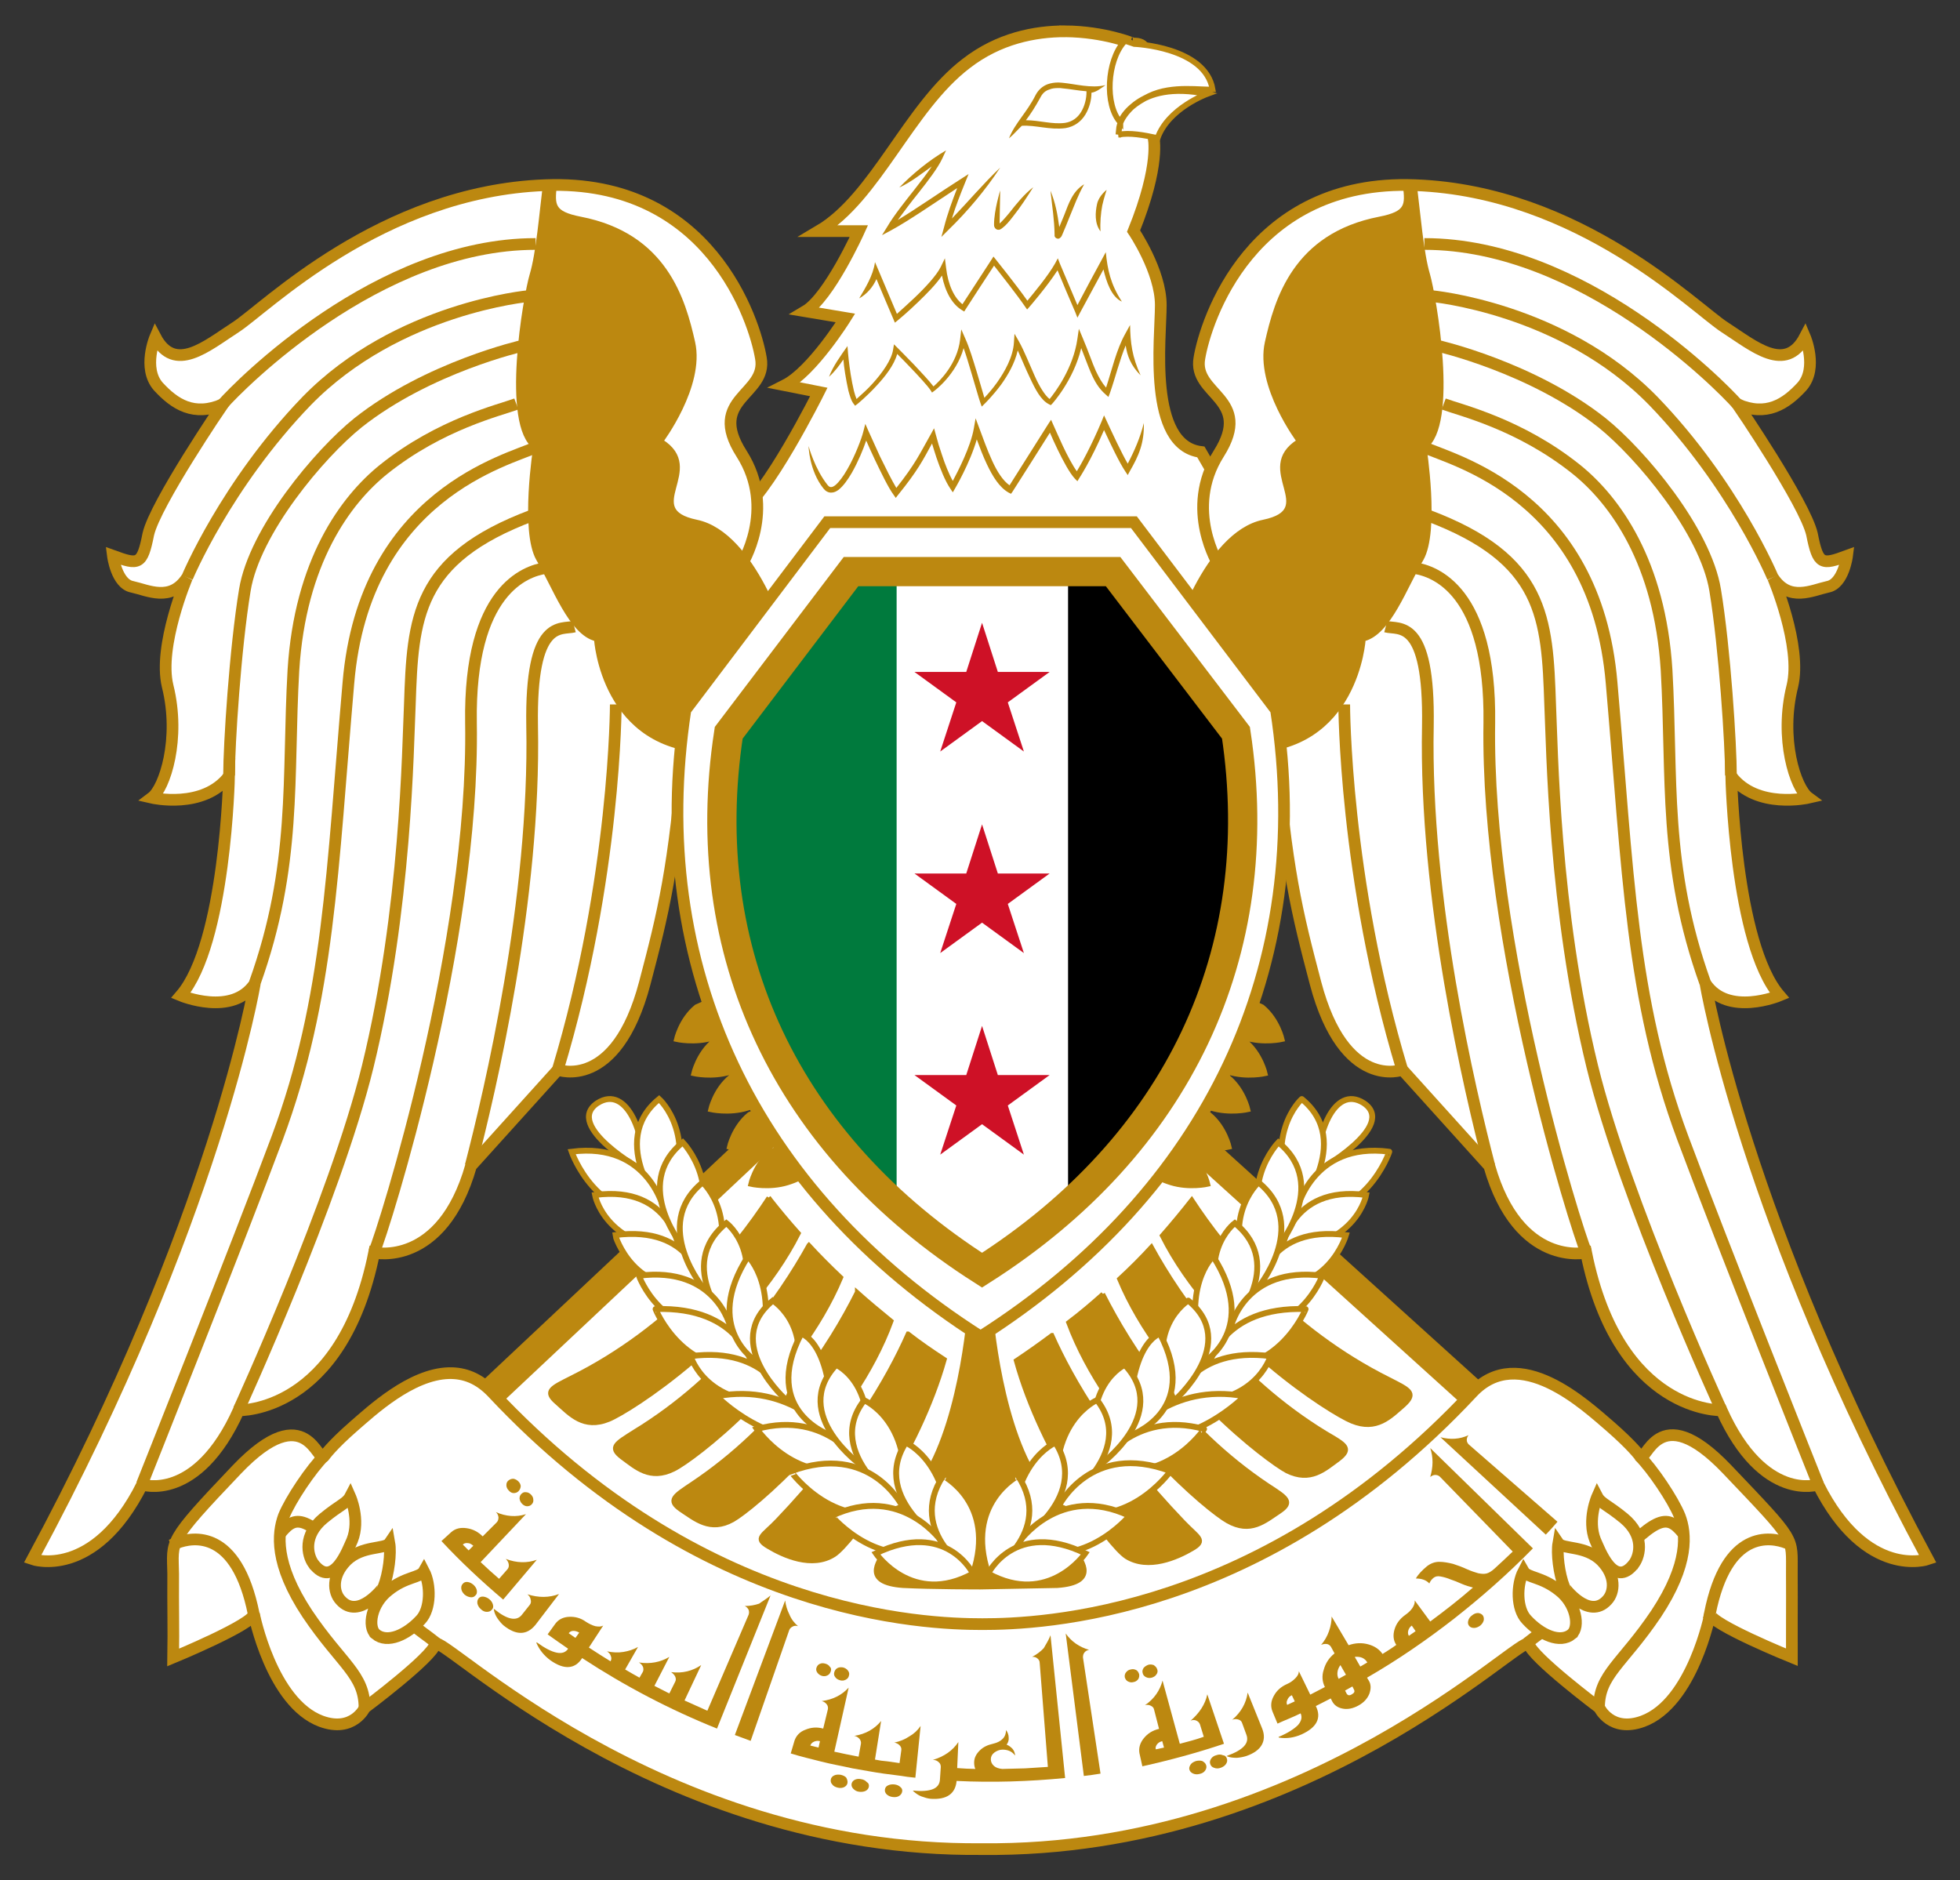 <?xml version="1.0" encoding="UTF-8" standalone="no"?>
<!-- Generator: Adobe Illustrator 27.6.1, SVG Export Plug-In . SVG Version: 6.00 Build 0)  -->

<svg
   version="1.1"
   id="svg1347"
   sodipodi:docname="Emblem_of_the_Prime_Minister_of_Syria_(2024–2025).svg"
   x="0px"
   y="0px"
   viewBox="0 0 670 642.755"
   xml:space="preserve"
   inkscape:version="1.4.2 (ebf0e94, 2025-05-08)"
   width="670"
   height="642.755"
   xmlns:inkscape="http://www.inkscape.org/namespaces/inkscape"
   xmlns:sodipodi="http://sodipodi.sourceforge.net/DTD/sodipodi-0.dtd"
   xmlns:xlink="http://www.w3.org/1999/xlink"
   xmlns="http://www.w3.org/2000/svg"
   xmlns:svg="http://www.w3.org/2000/svg"><rect x="0" y="0" width="670" height="642.755" fill="#333333" stroke="none"/><defs
   id="defs22" />
<style
   type="text/css"
   id="style1">
	.st0{fill:#FFFFFF;stroke:#BC8810;stroke-width:4;}
	.st1{fill:#BC8810;}
	.st2{fill:#FFFFFF;}
	.st3{clip-path:url(#SVGID_00000181791214390875340330000012524222899147291581_);}
	.st4{fill:none;stroke:#BC8810;stroke-width:4;}
	.st5{fill:#BC8810;stroke:#BC8810;stroke-width:1.472;}
	.st6{fill:#FFFFFF;stroke:#BC8810;stroke-width:10;}
	.st7{fill:#007A3D;}
	.st8{fill:#FFFFFF;stroke:#BC8810;stroke-width:1.472;stroke-dasharray:0,3.171;}
	.st9{fill:none;stroke:#BC8810;stroke-width:10;}
	.st10{fill:#FFFFFF;stroke:#BC8810;stroke-width:2;}
	.st11{fill:none;stroke:#BC8810;stroke-width:4;stroke-linecap:square;}
	.st12{fill-rule:evenodd;clip-rule:evenodd;fill:#FFFFFF;stroke:#BC8810;stroke-width:1.851;}
	.st13{fill:#CE1126;}
</style>
<sodipodi:namedview
   bordercolor="#000000"
   borderopacity="0.25"
   id="namedview461"
   inkscape:current-layer="svg1347"
   inkscape:cx="460.92642"
   inkscape:cy="159.39766"
   inkscape:deskcolor="#d1d1d1"
   inkscape:pagecheckerboard="0"
   inkscape:pageopacity="0.0"
   inkscape:showpageshadow="2"
   inkscape:window-height="1094"
   inkscape:window-maximized="1"
   inkscape:window-width="1920"
   inkscape:window-x="-11"
   inkscape:window-y="-11"
   inkscape:zoom="2.7509814"
   pagecolor="#ffffff"
   showgrid="false">
	</sodipodi:namedview>
<path
   id="path925"
   class="st0"
   d="m 364.1,10.7 c -10.4,0 -22.7,2.4 -33.8,11 -19.7,15 -30.9,45.8 -50.4,57.3 h 13.7 c 0,0 -10.2,22.6 -18.3,27.4 l 13.7,2.3 c 0,0 -11.4,18.3 -20.7,23 l 11.6,2.3 c 0,0 -18.2,36.5 -27.4,41.1 0,0 5.1,20.7 -9.3,25.3 l 16.2,34.4 h 153.5 l 16,-32.1 c -16,-6.9 -9.1,-32.2 -9.1,-32.2 l -9.3,-16 c -18.3,-2.3 -13.7,-38.8 -13.7,-50.2 0,-11.6 -9.3,-25.3 -9.3,-25.3 9.3,-23 6.8,-32.1 6.8,-32.1 0.2,-4.4 -8.6,-5.8 -8,-11.4 0.9,-8.7 10.3,-21 1,-20.6 0.2,0 -9.8,-4.1 -23.2,-4.2 z" />
<g
   id="g931">
	<path
   id="path929"
   class="st1"
   d="m 325.4,74.7 c 1.3,-4.3 2.9,-8.3 4.6,-12.5 l 1.1,-2.7 -2.5,1.6 c -7.1,4.5 -15.4,10.3 -21.7,14.1 2.1,-2.9 4.6,-6.2 7.1,-9.3 3.4,-4.3 6.6,-8.5 8.1,-11.7 l 1.3,-2.8 c -6,3.5 -11.6,8.2 -16,12.7 4,-1.8 7.7,-4.8 11.1,-7.2 -1.6,2.4 -3.7,5.1 -5.9,7.9 -3.4,4.3 -7,8.8 -9.3,12.7 l -1.8,2.9 3,-1.6 c 6.1,-3.3 14.9,-9.4 22.7,-14.5 -1.7,4.4 -3.3,8.7 -4.5,13.4 l -0.9,3.3 2.4,-2.4 c 6.5,-6.3 12.8,-13.8 17.7,-21.3 -5.6,5.3 -11,11.7 -16.5,17.4 z m 38.4,-1.2 c -0.6,1.5 -1.2,2.9 -1.7,4.1 -0.6,-4.4 -1.3,-8.2 -3,-12.4 0.6,5.8 1.3,9.6 1.4,15 0,0.3 -0.1,0.5 0.2,0.9 0.1,0.2 0.6,0.5 1,0.5 0.4,0 0.5,-0.2 0.7,-0.3 0.5,-0.4 0.6,-0.8 0.9,-1.5 0.6,-1.3 1.4,-3.4 2.3,-5.6 1.6,-3.8 2.8,-7.3 5,-11.2 -3.9,2.3 -5.3,6.6 -6.8,10.5 z M 345,72.8 c -1.3,1.6 -2.6,3 -3.3,3.6 0.1,-3.8 0.1,-7.5 0.2,-11.3 0,0 -2.1,6.8 -2.1,11.6 0,0.4 0,0.7 0.2,1 0.1,0.3 0.5,0.7 0.9,0.8 0.8,0.2 1.3,-0.2 1.8,-0.6 1.1,-0.8 2.3,-2.2 3.6,-3.9 2.7,-3.4 4.8,-6.7 6.9,-10 -3.1,2.4 -5.6,5.5 -8.2,8.8 z m 30,-3 c -0.6,2.8 -0.9,6.5 1.2,9.3 -0.2,-2.9 0.1,-6.3 0.6,-8.9 0.6,-2.7 1.5,-5.3 1.5,-5.3 0,0 -2.7,2 -3.3,4.9 z m -12.7,10.6 z m 15.7,5.8 -1.4,2.6 c -2.8,5.2 -5.6,10.3 -8.3,15.5 -2,-4.8 -4,-9.5 -6,-14.2 l -0.7,-1.8 -0.9,1.7 c -2.4,4.3 -7.6,10.5 -9.5,12.8 -3.8,-5.4 -10.8,-14.1 -10.8,-14.1 l -0.8,-1 -0.7,1.1 c -3.3,5.1 -6.6,10.1 -9.9,15.2 -2.8,-2.2 -4.9,-6.5 -5.6,-12.5 l -0.4,-3.2 -1.4,2.9 c -1.4,2.9 -5.4,7.2 -9.1,10.7 -1.9,1.8 -3.9,3.6 -5.9,5.4 -2.1,-5 -4.2,-9.9 -6.3,-14.9 l -1.2,-2.8 c -0.6,4.6 -3.4,9 -5.4,12.4 2.7,-1.5 4.7,-3.9 5.9,-6.6 1.9,4.6 3.9,9.2 5.8,13.7 l 0.5,1.2 1,-0.8 c 0,0 3.3,-2.7 7,-6.3 2.9,-2.8 6.1,-6 8.1,-9 1.1,5.6 3.5,9.8 6.8,11.8 l 0.8,0.5 0.5,-0.8 c 3.2,-5 6.5,-10 9.7,-14.9 2.1,2.7 7.8,9.9 10.6,14 l 0.7,1 0.8,-0.9 c 0,0 6,-6.9 9.6,-12.5 2,4.8 4,9.6 6.1,14.4 l 0.7,1.8 0.9,-1.7 c 2.7,-4.9 5.3,-9.9 8,-14.8 1,4.2 2.7,9.4 6.3,11 -3.9,-6 -4.9,-10.9 -5.5,-16.9 z m -89.7,36.7 c 0.1,1.3 0.3,3 0.6,4.8 0.3,1.9 0.7,4 1.1,5.8 0.5,1.8 0.9,3.3 1.7,4.4 l 0.6,0.8 0.8,-0.6 c 0,0 3.2,-2.6 6.5,-6.2 2.9,-3.1 6,-7 7.1,-10.9 1.4,1.4 2.9,2.9 4.3,4.4 2.9,3 6.1,6.5 7.1,8 l 0.5,0.8 0.8,-0.6 c 0,0 7.5,-5.5 10,-14.6 0.9,2.5 1.8,5.6 2.7,8.6 1.3,4.3 2.4,8.3 3,10 l 0.5,1.4 1,-1 c 0,0 2.7,-2.6 5.6,-6.5 2.3,-3.2 4.7,-7.3 5.7,-11.7 1.3,2.8 2.6,6.1 4.1,9.2 1.9,4.1 3.8,7.8 6.6,9.2 l 0.6,0.3 0.5,-0.5 c 0,0 7.3,-8 9.9,-19 1.3,3.3 2.3,6.1 3.3,8.4 1.3,3 2.7,5.4 5,7.4 l 1,0.9 0.5,-1.3 c 1.9,-5.4 3.3,-11.3 5.4,-16.3 0.5,3.4 1.7,6.8 5.1,10.2 -2.9,-6.3 -3.5,-11.1 -3.6,-17.2 l -1.7,3.1 c -3,5.4 -4.5,12.2 -6.5,18.3 -1.4,-1.6 -2.4,-3.4 -3.5,-5.7 -1.3,-2.9 -2.5,-6.6 -4.5,-11.3 l -1.3,-3.1 -0.5,3.4 c -1.4,10.1 -7.7,18.4 -9.5,20.6 -1.6,-1.2 -3.5,-4.3 -5.1,-7.9 -1.8,-4 -3.6,-8.6 -5.4,-11.8 l -1.5,-2.6 -0.2,3 c -0.3,4.9 -3.1,9.9 -5.8,13.7 -1.3,1.8 -2.7,3.5 -4.3,5.2 -0.6,-2 -1.5,-5.2 -2.5,-8.5 -1.3,-4.3 -2.7,-8.9 -4,-11.7 l -1.4,-3.2 -0.4,3.5 c -1,8.3 -7,14.2 -9.1,16 -1.5,-2 -4.2,-4.8 -6.7,-7.5 -2.9,-3 -5.5,-5.6 -5.5,-5.6 l -1.3,-1.3 -0.3,1.8 c -0.5,3.5 -3.8,8.1 -7,11.6 -1.7,1.9 -3.6,3.6 -5.5,5.3 -0.3,-0.7 -0.6,-1.7 -0.9,-2.8 -0.4,-1.7 -0.8,-3.7 -1.1,-5.6 -0.6,-3.8 -0.9,-7.2 -0.9,-7.2 l -0.2,-2.5 c -2.4,3.4 -5,7 -6.3,10.5 2.1,-1.9 3.5,-3.9 4.9,-5.9 z m 97.2,35.6 c -2.2,-3.8 -5.4,-10.7 -7.2,-14.6 l -0.9,-1.9 -0.8,2 c -3.7,8.8 -7.1,14.8 -8.5,17.1 -1.4,-1.9 -3.3,-5.5 -4.8,-8.7 -1.1,-2.4 -2.2,-4.8 -3.3,-7.3 l -0.7,-1.6 -1,1.5 c -4.4,7 -8.8,13.9 -13.2,20.9 -2.3,-1.6 -4.3,-4.8 -5.9,-8.3 -1.8,-3.9 -3.3,-8.2 -4.5,-11.4 l -1.2,-3.2 -0.6,3.4 c -1.1,6.4 -5.5,14.8 -7.2,18 -1.3,-2.3 -2.7,-5.8 -3.7,-8.9 -0.8,-2.3 -1.5,-4.6 -2.1,-6.9 l -0.6,-2.2 -1.1,2 c -3.8,6.7 -5.1,9.9 -11.8,18.4 -1.5,-2.5 -3.7,-6.9 -5.6,-10.8 -2.1,-4.6 -3.9,-8.6 -3.9,-8.6 l -1.1,-2.5 -0.7,2.7 c -0.5,2.1 -2.8,8.3 -5.5,12.9 -1.3,2.3 -2.8,4.3 -4,5.3 -0.6,0.5 -1.1,0.7 -1.5,0.7 -0.4,0 -0.7,-0.1 -1.2,-0.7 -4.4,-5.5 -6.5,-13.3 -6.5,-13.3 0,0 0.2,8.4 5.1,14.5 0.7,0.9 1.6,1.4 2.6,1.4 1,0 1.8,-0.4 2.6,-1 1.6,-1.3 3.1,-3.4 4.5,-5.8 2.1,-3.7 3.9,-8 4.9,-11 0.7,1.6 1.7,3.9 2.9,6.4 2.2,4.6 4.7,9.8 6.5,12.2 l 0.7,1 0.7,-0.9 c 6.8,-8.4 8.6,-12 11.7,-17.7 0.4,1.3 0.9,3 1.5,4.8 1.3,3.8 3,8.1 4.8,10.7 l 0.8,1.2 0.7,-1.2 c 0,0 5.2,-8.8 7.5,-16.9 1,2.7 2.1,5.7 3.5,8.6 1.9,4 4.2,7.8 7.4,9.6 l 0.8,0.4 0.5,-0.7 c 4.3,-6.7 8.5,-13.4 12.8,-20.2 0.8,1.9 1.7,3.8 2.6,5.7 1.9,3.9 4.1,8.1 6,10.1 l 0.8,0.8 0.6,-1 c 0,0 4,-6 8.5,-16.5 2.1,4.5 5.2,11.1 7.3,14.2 l 0.8,1.2 0.7,-1.3 c 3,-5.2 5,-9.6 4.8,-16.5 -1.2,4.9 -3.2,9.5 -5.5,13.9 z" />
</g>
<path
   id="path933"
   class="st2"
   d="m 347,44 c 3.5,-3.9 5.3,-6.6 7.8,-11.1 3.6,-6.9 12.6,-2.1 19.8,-2.6 -1.2,-0.3 -2.1,0.3 -2.1,1.2 0,4.8 -2.7,10.6 -8.3,11.4 -5.1,0.7 -9.9,-1.2 -14.9,-0.8 -0.8,0 -1.5,1.1 -2.3,1.9 z" />
<g
   id="g1">
	<defs
   id="defs1">
		<path
   id="SVGID_1_"
   d="m 347,44 c 3.5,-3.9 5.3,-6.6 7.8,-11.1 3.6,-6.9 12.6,-2.1 19.8,-2.6 -1.2,-0.3 -2.1,0.3 -2.1,1.2 0,4.8 -2.7,10.6 -8.3,11.4 -5.1,0.7 -9.9,-1.2 -14.9,-0.8 -0.8,0 -1.5,1.1 -2.3,1.9 z" />
	</defs>
	<clipPath
   id="SVGID_00000060008400442946984200000010929530942442325127_">
		<use
   xlink:href="#SVGID_1_"
   style="overflow:visible"
   id="use1" />
	</clipPath>
	
		<g
   id="g937"
   transform="matrix(5.113,0,0,5.113,-270.832,-614.95)"
   clip-path="url(#SVGID_00000060008400442946984200000010929530942442325127_)">
	</g>
</g>
<path
   id="path939"
   class="st1"
   d="m 361.8,28.2 c -1.3,0 -2.6,0.2 -3.7,0.6 -1.6,0.6 -3.1,1.8 -4.1,3.7 -3,6 -7,9.5 -9.1,14.8 1.6,-1.3 3,-3 4.4,-4.3 v 0 0 c 4.7,-0.3 9.5,1.5 14.9,0.8 v 0 c 3.1,-0.5 5.4,-2.3 6.8,-4.6 1.4,-2.3 2.1,-5 2.1,-7.5 1.8,-0.3 3.2,-1.5 4.8,-2.6 -4.9,1.2 -10.3,-0.4 -14.7,-0.8 -0.3,0 -0.9,-0.1 -1.4,-0.1 z m 0,1.9 c 0.5,0 0.9,0 1.4,0.1 2.5,0.2 5.4,0.8 8.2,1 0,0.1 0,0.2 0,0.3 0,2.2 -0.6,4.7 -1.8,6.7 -1.2,2 -3,3.4 -5.5,3.8 -4.4,0.6 -8.7,-0.9 -13.4,-0.9 1.8,-2.4 3.2,-4.6 4.9,-7.7 v 0 0 c 0.8,-1.6 1.8,-2.4 3.1,-2.8 0.9,-0.4 1.9,-0.5 3.1,-0.5 z" />
<path
   id="path941"
   class="st0"
   d="m 253.5,193.1 c 0,0 12.1,-19 0,-38 -12.1,-19 8.9,-20 6.6,-32.7 -2.1,-12.6 -17.5,-61.3 -73.7,-59.1 -56.3,2.1 -96,42.3 -105.9,48.6 -9.9,6.4 -20.8,15.9 -27.4,3.3 0,0 -4.5,10.6 1,16.9 5.6,6.1 12.2,10.4 22.1,6.1 0,0 -23.1,33.9 -25.5,44.4 -2.1,10.6 -3.3,10.6 -12.1,7.4 0,0 1.2,9.6 6.6,10.6 5.4,1.2 13.2,5.3 18.7,-3.1 0,0 -9.9,23.3 -6.6,37 4.5,18 -1,34.9 -5.4,38.2 0,0 17.7,4.1 26.4,-7.4 0,0 -1.2,57.2 -16.5,75 0,0 17.7,7.4 25.3,-4.1 0,0 -13.2,80.3 -76,196.8 0,0 21,7.3 37.5,-25.5 0,0 18.7,6.3 33,-25.4 0,0 35.2,1.2 46.3,-53.9 0,0 23.1,5.3 33.1,-29.6 l 29.7,-32.9 c 0,0 19.9,7.5 29.7,-29.6 6.3,-23.9 10.2,-39.5 13.5,-81.8 8.7,24.6 15.8,4 17.4,-2 6.2,-23.8 2.2,-59.2 2.2,-59.2 z" />
<g
   id="g955">
	<path
   id="path943"
   class="st4"
   d="M 76.2,138.1 C 81.6,132 129.1,83.4 183.1,83.4 m -2.3,17.8 c 0,0 -44.9,4 -76,35.9 C 77.2,165.7 64,197.4 64,197.4" />
	<path
   id="path945"
   class="st4"
   d="m 178.6,118.2 c 0,0 -32.2,7.3 -56.2,26.3 -13.2,10.6 -35.4,37 -38.7,57.2 -3.3,20 -5.4,52.9 -5.4,63.4" />
	<path
   id="path947"
   class="st4"
   d="m 176.5,138.1 c -5.6,2.1 -25.9,6.8 -45.3,22.3 -13.2,10.6 -28.6,31.7 -30.9,68.7 -2.1,37 1.2,66.6 -13.2,106.9" />
	<path
   id="path949"
   class="st4"
   d="m 183.1,152.9 c -8.9,4.3 -58.5,15.9 -64,80.5 -5.6,64.4 -6.6,107.9 -24.3,155.5 -13.2,35.5 -46.3,118.5 -46.3,118.5" />
	<path
   id="path951"
   class="st4"
   d="m 81.6,481.9 c 0,0 32.9,-71.7 44.1,-117.3 13.2,-54 13.7,-109.1 14.4,-123.8 1,-29.7 2.1,-49.7 41.8,-64.6" />
	<path
   id="path953"
   class="st4"
   d="m 186.4,194.2 c -6.6,1 -26.1,7.4 -25.4,52.9 1.2,75.2 -29.6,172.5 -33.1,180.9 m 68.4,-213.8 c -4.5,1.2 -15,-3.1 -14.4,33.9 1.2,59.3 -14.4,124.9 -21,150.4 m 49.6,-157.7 c 0,0 0,59.1 -19.8,124.8" />
</g>
<path
   id="path959"
   class="st5"
   d="m 268.8,219.5 c 0,0 -10.9,-37 -30.7,-41.1 -19.8,-4.1 3.3,-18 -12.1,-27.6 0,0 14.2,-18.9 10.9,-33.7 -3.3,-14.7 -9.6,-36.7 -38.5,-42.3 -9.7,-1.9 -9.5,-4.7 -8.8,-11.4 -0.8,-0.2 -0.5,-0.3 -3.3,-0.2 -1.2,9.7 -2.3,23.3 -4.5,30.7 -2.2,7.3 -9.9,51.5 1.2,59 0,0 -4.5,28.6 1,38.2 5.6,9.4 11.1,25.3 19.8,27.4 0,0 2.3,38.2 39.7,38.2 l 0.7,-5.9 z" />
<path
   id="path963"
   class="st0"
   d="m 416.6,193.1 c 0,0 -12,-19 0,-38 12,-19 -8.9,-20 -6.6,-32.7 2.1,-12.6 17.5,-61.3 73.7,-59.1 56.3,2.1 96,42.3 105.9,48.6 9.9,6.4 20.8,15.9 27.4,3.3 0,0 4.5,10.6 -1,16.9 -5.6,6.1 -12.2,10.4 -22.1,6.1 0,0 23.1,33.9 25.5,44.4 2.1,10.6 3.3,10.6 12,7.4 0,0 -1.2,9.6 -6.6,10.6 -5.4,1.2 -13.2,5.3 -18.7,-3.1 0,0 9.9,23.3 6.6,37 -4.5,18 1,34.9 5.5,38.2 0,0 -17.7,4.1 -26.4,-7.4 0,0 1.2,57.2 16.5,75 0,0 -17.7,7.4 -25.3,-4.1 0,0 13.2,80.3 76,196.8 0,0 -21,7.3 -37.5,-25.5 0,0 -18.7,6.3 -33,-25.4 0,0 -35.2,1.2 -46.3,-53.9 0,0 -23.1,5.3 -33.1,-29.6 l -29.7,-32.9 c 0,0 -19.9,7.5 -29.7,-29.6 -6.3,-23.9 -10.2,-39.5 -13.5,-81.8 -8.7,24.6 -15.8,4 -17.4,-2 -6.3,-23.8 -2.2,-59.2 -2.2,-59.2 z" />
<g
   id="g977">
	<path
   id="path965"
   class="st4"
   d="M 593.8,138.1 C 588.4,132 540.9,83.4 486.9,83.4 m 2.3,17.8 c 0,0 44.9,4 76,35.9 27.6,28.6 40.8,60.3 40.8,60.3" />
	<path
   id="path967"
   class="st4"
   d="m 491.4,118.2 c 0,0 32.2,7.3 56.2,26.3 13.2,10.6 35.4,37 38.7,57.2 3.3,20 5.4,52.9 5.4,63.4" />
	<path
   id="path969"
   class="st4"
   d="m 493.5,138.1 c 5.6,2.1 25.9,6.8 45.3,22.3 13.2,10.6 28.6,31.7 30.9,68.7 2.1,37 -1.2,66.6 13.2,106.9" />
	<path
   id="path971"
   class="st4"
   d="m 486.9,152.9 c 8.9,4.3 58.5,15.9 64,80.5 5.6,64.4 6.6,107.9 24.3,155.5 13.2,35.5 46.3,118.5 46.3,118.5" />
	<path
   id="path973"
   class="st4"
   d="m 588.4,481.9 c 0,0 -32.9,-71.7 -44.1,-117.3 -13.2,-54 -13.7,-109.1 -14.4,-123.8 -1,-29.7 -2.1,-49.7 -41.8,-64.6" />
	<path
   id="path975"
   class="st4"
   d="m 483.6,194.2 c 6.6,1 26.1,7.4 25.5,52.9 -1.2,75.2 29.6,172.5 33.1,180.9 M 473.7,214.2 c 4.5,1.2 15,-3.1 14.4,33.9 -1.2,59.3 14.4,124.9 21,150.4 M 459.5,240.8 c 0,0 0,59.1 19.8,124.8" />
</g>
<g
   id="g985">
	<path
   id="path981"
   class="st5"
   d="m 401.2,219.5 c 0,0 10.9,-37 30.7,-41.1 19.8,-4.1 -3.3,-18 12.1,-27.6 0,0 -14.2,-18.9 -10.9,-33.7 3.3,-14.7 9.6,-36.7 38.5,-42.3 9.7,-1.9 9.5,-4.7 8.7,-11.4 0.8,-0.2 0.5,-0.3 3.3,-0.2 1.2,9.7 2.3,23.3 4.5,30.7 2.1,7.3 9.9,51.5 -1.2,59 0,0 4.5,28.6 -1,38.2 -5.6,9.4 -11.1,25.3 -19.8,27.4 0,0 -2.3,38.2 -39.7,38.2 l -0.6,-5.9 z" />
</g>
<g
   id="g1003">
	<path
   id="path987"
   class="st6"
   d="m 267.8,382.2 -106.4,100 75.2,57.9 101.1,34 L 446.9,543.3 511.6,484 400.3,383.3 Z" />
	<g
   id="g1001">
		<path
   id="path991"
   class="st5"
   d="m 335.7,448 -4,-2.8 c 0,0 -2.3,38.3 -15.5,59.6 -7.3,11.6 -13.2,24.1 -14.4,26.4 -1.2,2.2 -7.4,9.9 6.9,10.9 9.7,0.5 26.4,0.5 26.4,0.5 l 26.3,-0.5 c 14.4,-1 8.1,-8.8 6.9,-10.9 -1.2,-2.3 -7.1,-14.9 -14.4,-26.4 -13.2,-21.3 -15.5,-59.6 -15.5,-59.6 z m 71.7,-37.9 c 11.6,17.7 33.5,44.5 67.4,61.4 6.8,3.5 9.7,4.6 5.1,8.8 -4.6,4 -9.3,9.1 -17.8,5.6 -7.2,-2.9 -47.1,-28.1 -64.9,-63.5 3.5,-4 6.9,-8.1 10.2,-12.3 z" />
		<path
   id="path993"
   class="st5"
   d="m 393.6,426.2 c 9.9,18 28.8,45 59.7,63.8 6.5,3.8 9.1,5.1 4.3,8.8 -4.8,3.5 -9.6,8.1 -17.7,4.1 -6.6,-3.5 -42.6,-30.5 -57.3,-65.7 3.8,-3.5 7.5,-7.2 11,-11 z" />
		<path
   id="path995"
   class="st5"
   d="m 377,442.3 c 9.3,18.4 26.9,45.8 56.4,65.5 6.3,4.1 8.9,5.6 4,8.9 -5,3.3 -9.9,7.8 -17.8,3.3 -6.5,-3.6 -41.1,-32.2 -54.4,-67.9 4.1,-3.1 8,-6.4 11.8,-9.8 z m -17.4,14.1 c 6.8,15.3 20,37.9 44.8,63.8 5.1,5.4 8.3,6.3 3.1,9.3 -5.1,3 -15,7.4 -22.5,2.7 -6.1,-4 -28.9,-35.2 -37.7,-67.1 4.2,-2.8 8.3,-5.7 12.3,-8.7 z m -96.8,-47 c -11.6,17.7 -33.4,44.6 -67.3,61.5 -6.9,3.5 -9.8,4.6 -5.1,8.6 4.5,4 9.1,9.3 17.7,5.8 7.2,-2.9 47,-28.3 64.9,-63.7 -3.5,-3.9 -6.9,-8 -10.2,-12.2 z" />
		<path
   id="path997"
   class="st5"
   d="m 276.5,425.6 c -10,18 -28.9,45.1 -59.6,63.8 -6.3,4 -8.9,5.3 -4.3,8.8 4.8,3.5 9.6,8.1 17.7,4.1 6.8,-3.3 42.5,-30.5 57.2,-65.6 -3.8,-3.6 -7.5,-7.3 -11,-11.1 z" />
		<path
   id="path999"
   class="st5"
   d="m 293,441.7 c -9.2,18.4 -26.8,45.8 -56.3,65.5 -6.1,4.1 -8.8,5.6 -4,8.9 5,3.3 10.1,7.8 17.8,3.5 6.6,-3.7 41.1,-32.3 54.2,-68 -3.9,-3.2 -7.9,-6.5 -11.7,-9.9 z m 17.4,14.2 c -6.8,15.4 -19.9,37.9 -44.6,63.8 -5,5.3 -8.3,6.1 -3.1,9.1 5,3 14.9,7.6 22.5,2.7 6,-3.9 28.7,-34.9 37.7,-66.8 -4.3,-2.8 -8.5,-5.7 -12.5,-8.8 z" />
	</g>
</g>
<g
   id="g1019">
	<g
   id="g1007">
		<path
   id="path1005"
   class="st5"
   d="m 247.8,339.7 -9.8,4.4 c -5.4,4.4 -6.9,11.3 -6.9,11.3 0,0 6.4,1.5 12.8,-0.5 6.4,-2 9.3,-4.9 9.3,-4.9 z m 5.9,11.7 -9.8,4.4 c -5.4,4.4 -6.9,11.3 -6.9,11.3 0,0 6.4,1.5 12.8,-0.5 6.4,-2 9.3,-4.9 9.3,-4.9 z m 5.8,12.3 -9.8,4.4 c -5.4,4.4 -6.9,11.3 -6.9,11.3 0,0 6.4,1.5 12.8,-0.5 6.4,-2 9.3,-4.9 9.3,-4.9 z m 6.4,12.8 -9.8,4.4 c -5.4,4.4 -6.9,11.3 -6.9,11.3 0,0 6.4,1.5 12.8,-0.5 6.4,-2 9.3,-4.9 9.3,-4.9 z m 7.3,12.7 -9.8,4.4 c -5.4,4.4 -6.9,11.3 -6.9,11.3 0,0 6.4,1.5 12.8,-0.5 6.4,-2 9.3,-4.9 9.3,-4.9 z" />
	</g>
	<g
   id="g1017">
		<g
   id="g1013">
			<path
   id="path1011"
   class="st5"
   d="m 421.7,339.7 9.8,4.4 c 5.4,4.4 6.9,11.3 6.9,11.3 0,0 -6.4,1.5 -12.8,-0.5 -6.4,-2 -9.3,-4.9 -9.3,-4.9 z m -5.8,11.7 9.8,4.4 c 5.4,4.4 6.9,11.3 6.9,11.3 0,0 -6.4,1.5 -12.8,-0.5 -6.4,-2 -9.3,-4.9 -9.3,-4.9 z m -5.9,12.3 9.8,4.4 c 5.4,4.4 6.9,11.3 6.9,11.3 0,0 -6.4,1.5 -12.8,-0.5 -6.4,-2 -9.3,-4.9 -9.3,-4.9 z m -6.4,12.8 9.8,4.4 c 5.4,4.4 6.9,11.3 6.9,11.3 0,0 -6.4,1.5 -12.8,-0.5 -6.4,-2 -9.3,-4.9 -9.3,-4.9 z m -7.3,12.7 9.8,4.4 c 5.4,4.4 6.9,11.3 6.9,11.3 0,0 -6.4,1.5 -12.8,-0.5 -6.4,-2 -9.3,-4.9 -9.3,-4.9 z" />
		</g>
	</g>
</g>
<g
   id="g1039">
	<path
   id="path1021"
   class="st0"
   d="m 387.6,178.5 48.6,64.2 c 13.5,87.6 -23.3,164.693 -101,214.193 C 257.5,407.393 220.9,330.2 234.3,242.7 l 48.5,-64.2 z"
   sodipodi:nodetypes="cccccc" />
	<g
   id="g1037">
		<path
   id="path1025"
   d="m 335.7,195.4 v 238.8 c 66.8,-42.6 98.1,-108.4 86.7,-183.7 l -41.9,-55.1 v 0 z" />
		<path
   id="path1027"
   class="st7"
   d="M 290.8,195.4 249,250.5 c -11.4,75.3 19.9,141.1 86.6,183.7 0,0 0.1,0 0.1,-0.1 V 195.4 Z" />
		<path
   id="path1029"
   class="st8"
   d="m 306.5,195.4 v 216.8 c 8.8,7.9 18.5,15.3 29.2,22.1 10.7,-6.8 20.5,-14.3 29.4,-22.2 V 195.4 Z" />
		<g
   id="g1033">
		</g>
		<path
   id="path1035"
   class="st9"
   d="m 380.5,195.4 42,55.1 c 11.4,75.3 -19.9,141.1 -86.8,183.7 -66.8,-42.6 -98.1,-108.5 -86.6,-183.7 l 41.8,-55.1 z" />
	</g>
</g>
<g
   id="g1295">
	<path
   id="path1041"
   class="st10"
   d="m 219.7,400.1 c 0,0 -27.1,-15.2 -15.5,-23 10.4,-6.7 16.7,12.1 15.5,23 z" />
	<path
   id="path1045"
   class="st10"
   d="m 227.1,414 c 0,0 -19.8,-23.6 -1.8,-38.3 0,0 14.6,13 1.8,38.3 z" />
	<path
   id="path1049"
   class="st10"
   d="m 227.1,414 c 0,0 -5,-23.8 -31.7,-20.3 0,0 8.6,24.8 31.7,20.3 z" />
	<path
   id="path1053"
   class="st10"
   d="m 232.3,427.7 c 0,0 -2.5,-22.7 -28.9,-19.2 0,0 3.1,17.4 28.9,19.2 z" />
	<path
   id="path1057"
   class="st10"
   d="m 234.1,427 c 0,0 -18.7,-21.8 -0.7,-36.5 0,0 15.7,16.2 0.7,36.5 z" />
	<path
   id="path1061"
   class="st10"
   d="m 239.9,439.1 c 0,0 -3.1,-20.3 -29.6,-16.9 0,0.1 6.3,21.5 29.6,16.9 z" />
	<g
   id="g1069">
		<path
   id="path1065"
   class="st10"
   d="m 240.9,440.9 c 0,0 -18.7,-22 -0.7,-36.7 0,0 14.5,13.1 0.7,36.7 z" />
	</g>
	<g
   id="g1081">
		<path
   id="path1071"
   class="st10"
   d="m 249.6,453.5 c 0,0 -19.3,-20.8 -1.3,-35.4 0,0 14.9,11.3 1.3,35.4 z" />
		<g
   id="g1079">
			<path
   id="path1075"
   class="st10"
   d="m 249.6,453.5 c 0,0 -4.8,-20.8 -31.2,-17.4 0,0 7.9,22 31.2,17.4 z" />
		</g>
	</g>
	<g
   id="g1093">
		<path
   id="path1083"
   class="st10"
   d="m 257.1,466.7 c 0,0 -4.1,-20.2 -33,-19.2 -0.1,0 9.7,23.7 33,19.2 z" />
		<g
   id="g1091">
			<path
   id="path1087"
   class="st10"
   d="m 258.7,465.5 c 0,0 -18.8,-11.4 -3,-36 0,0 11.4,10.8 3,36 z" />
		</g>
	</g>
	<g
   id="g1105">
		<path
   id="path1095"
   class="st10"
   d="m 269,478.8 c 0,0 -6.6,-18.7 -32.9,-15.2 0,0 5.4,18.6 32.9,15.2 z" />
		<g
   id="g1103">
			<path
   id="path1099"
   class="st10"
   d="m 269,478.8 c 0,0 -22.6,-19.7 -4.8,-34.2 0,0 16.2,10 4.8,34.2 z" />
		</g>
	</g>
	<g
   id="g1117">
		<path
   id="path1107"
   class="st10"
   d="m 284.3,490.8 c 0,0 -13.7,-18.3 -39.3,-13.5 0,0 18.2,18.8 39.3,13.5 z" />
		<g
   id="g1115">
			<path
   id="path1111"
   class="st10"
   d="m 284.3,490.8 c 0,0 -24.5,-8.1 -10.4,-34.9 0,0.1 11.1,2.7 10.4,34.9 z" />
		</g>
	</g>
	<g
   id="g1129">
		<path
   id="path1119"
   class="st10"
   d="m 294.7,501.1 c 0,0 -11.7,-19.3 -36,-12.6 0,0 13.7,20.3 36,12.6 z" />
		<g
   id="g1127">
			<path
   id="path1123"
   class="st10"
   d="m 294.7,501.1 c 0,0 -24.8,-17.5 -8.9,-34.5 0,-0.1 15.9,7 8.9,34.5 z" />
		</g>
	</g>
	<g
   id="g1141">
		<path
   id="path1131"
   class="st10"
   d="m 308.5,515 c 0,0 -27.4,-18 -13.1,-36.3 0,-0.1 17.7,7.5 13.1,36.3 z" />
		<g
   id="g1139">
			<path
   id="path1135"
   class="st10"
   d="m 308.5,515 c 0,0 -10.9,-22.3 -38.2,-12 0,-0.1 15.7,22 38.2,12 z" />
		</g>
	</g>
	<g
   id="g1153">
		<path
   id="path1143"
   class="st10"
   d="m 324.5,528.7 c 0,0 -27.4,-16 -14.9,-35.5 0,-0.1 16,6.7 14.9,35.5 z" />
		<g
   id="g1151">
			<path
   id="path1147"
   class="st10"
   d="m 322.3,527.5 c 0,0 -13.9,-20.7 -38,-9.3 0,0.1 17.4,20.7 38,9.3 z" />
		</g>
	</g>
	<g
   id="g1165">
		<path
   id="path1155"
   class="st10"
   d="m 332.6,537.9 c 0,0 -23,-13.9 -10.2,-33.4 -0.1,0 18.3,9.3 10.2,33.4 z" />
		<g
   id="g1163">
			<path
   id="path1159"
   class="st10"
   d="m 332.6,537.9 c 0,0 -9.1,-18.5 -33.2,-6.9 0,0 12.5,18.3 33.2,6.9 z" />
		</g>
	</g>
	<g
   id="g1293">
		<path
   id="path1167"
   class="st10"
   d="m 450.7,400.1 c 0,0 27.1,-15.2 15.5,-23 -10.4,-6.7 -16.7,12.1 -15.5,23 z" />
		<path
   id="path1171"
   class="st10"
   d="m 443.2,414 c 0,0 19.8,-23.6 1.8,-38.3 0,-0.1 -14.5,13 -1.8,38.3 z" />
		<path
   id="path1175"
   class="st10"
   d="m 443.2,414 c 0,0 5,-23.8 31.7,-20.3 0.1,0 -8.5,24.7 -31.7,20.3 z" />
		<path
   id="path1179"
   class="st10"
   d="m 438.1,427.7 c 0,0 2.5,-22.7 28.9,-19.2 0,0 -3.1,17.4 -28.9,19.2 z" />
		<path
   id="path1183"
   class="st10"
   d="m 436.3,427 c 0,0 18.7,-21.8 0.7,-36.5 0,0 -15.7,16.2 -0.7,36.5 z" />
		<path
   id="path1187"
   class="st10"
   d="m 430.5,439.1 c 0,0 3.1,-20.3 29.6,-16.9 0,0 -6.3,21.5 -29.6,16.9 z" />
		<g
   id="g1195">
			<path
   id="path1191"
   class="st10"
   d="m 429.5,440.9 c 0,0 18.7,-22 0.7,-36.7 0,0 -14.6,13.1 -0.7,36.7 z" />
		</g>
		<g
   id="g1207">
			<path
   id="path1197"
   class="st10"
   d="m 420.8,453.5 c 0,0 19.3,-20.8 1.3,-35.4 0,0 -14.9,11.2 -1.3,35.4 z" />
			<g
   id="g1205">
				<path
   id="path1201"
   class="st10"
   d="m 420.8,453.5 c 0,0 4.8,-20.8 31.2,-17.4 0,0 -8,22 -31.2,17.4 z" />
			</g>
		</g>
		<g
   id="g1219">
			<path
   id="path1209"
   class="st10"
   d="m 413.3,466.7 c 0,0 4.1,-20.2 33,-19.2 0.1,0 -9.7,23.7 -33,19.2 z" />
			<g
   id="g1217">
				<path
   id="path1213"
   class="st10"
   d="m 411.7,465.5 c 0,0 18.8,-11.4 3,-36 -0.1,0 -11.5,10.7 -3,36 z" />
			</g>
		</g>
		<g
   id="g1231">
			<path
   id="path1221"
   class="st10"
   d="m 401.4,478.8 c 0,0 6.6,-18.7 32.9,-15.2 0,0 -5.4,18.6 -32.9,15.2 z" />
			<g
   id="g1229">
				<path
   id="path1225"
   class="st10"
   d="m 401.4,478.8 c 0,0 22.6,-19.7 4.8,-34.2 0,-0.1 -16.2,10 -4.8,34.2 z" />
			</g>
		</g>
		<g
   id="g1243">
			<path
   id="path1233"
   class="st10"
   d="m 386.1,490.8 c 0,0 13.7,-18.3 39.3,-13.5 0,0 -18.2,18.8 -39.3,13.5 z" />
			<g
   id="g1241">
				<path
   id="path1237"
   class="st10"
   d="m 386.1,490.8 c 0,0 24.5,-8.1 10.4,-34.9 0,0.1 -11.1,2.7 -10.4,34.9 z" />
			</g>
		</g>
		<g
   id="g1255">
			<path
   id="path1245"
   class="st10"
   d="m 375.6,501.1 c 0,0 11.7,-19.3 36,-12.6 0.1,0 -13.6,20.3 -36,12.6 z" />
			<g
   id="g1253">
				<path
   id="path1249"
   class="st10"
   d="m 375.6,501.1 c 0,0 24.8,-17.5 8.9,-34.5 0.1,-0.1 -15.8,7 -8.9,34.5 z" />
			</g>
		</g>
		<g
   id="g1267">
			<path
   id="path1257"
   class="st10"
   d="m 361.9,514.9 c 0,0 27.4,-18 13.1,-36.3 0,0 -17.7,7.6 -13.1,36.3 z" />
			<g
   id="g1265">
				<path
   id="path1261"
   class="st10"
   d="m 361.9,514.9 c 0,0 10.9,-22.3 38.2,-12 0,0 -15.7,22.1 -38.2,12 z" />
			</g>
		</g>
		<g
   id="g1279">
			<path
   id="path1269"
   class="st10"
   d="m 345.9,528.7 c 0,0 27.4,-16 14.9,-35.5 0,-0.1 -16.1,6.7 -14.9,35.5 z" />
			<g
   id="g1277">
				<path
   id="path1273"
   class="st10"
   d="m 348.1,527.5 c 0,0 13.9,-20.7 38,-9.3 0,0 -17.4,20.7 -38,9.3 z" />
			</g>
		</g>
		<g
   id="g1291">
			<path
   id="path1281"
   class="st10"
   d="m 337.8,537.9 c 0,0 23,-13.9 10.2,-33.4 0.1,0 -18.3,9.3 -10.2,33.4 z" />
			<g
   id="g1289">
				<path
   id="path1285"
   class="st10"
   d="m 337.8,537.9 c 0,0 9.1,-18.5 33.2,-6.9 0,0 -12.5,18.3 -33.2,6.9 z" />
			</g>
		</g>
	</g>
</g>
<g
   id="g1323">
	<g
   id="g1319">
		<path
   id="path1297"
   class="st0"
   d="m 153.5,469.4 c -13.1,0.3 -26.6,13 -32.4,18 -7.9,6.9 -10.2,10.3 -10.2,10.3 -2.3,3.5 -5.8,-20.6 -29.9,4.6 -24.1,25.3 -21.972,24.1 -21.8,35.7 -0.085,11.657 0.172,18.3 0,28.6 0,0 27.6,-11.4 27.6,-14.9 0,0 6,30.4 23,36.7 10.9,4 14.9,-4.6 14.9,-4.6 0,0 23,-17.2 24.1,-21.8 1.2,-4.6 75.7,71.2 186.9,70.1 111.2,1.2 185.7,-74.7 186.9,-70.1 1.2,4.6 24.1,21.8 24.1,21.8 0,0 4,8.6 14.9,4.6 17,-6.3 23,-36.7 23,-36.7 0,3.5 27.918,14.809 27.918,14.809 -0.043,-10.329 0.07,-17.018 0,-28.6 C 612.433,525.09 614.5,527.6 590.4,502.3 c -24.1,-25.3 -27.6,-1.2 -29.9,-4.6 0,0 -2.3,-3.3 -10.2,-10.2 -8.1,-6.9 -31.1,-28.7 -47.1,-11.4 -71.5,76.5 -147.9,79.1 -167.4,79.1 -19.5,0 -95.8,-2.7 -167.4,-79.1 -4.7,-5 -9.7,-6.8 -14.9,-6.7 z"
   sodipodi:nodetypes="cccccccccccscccccscccscc" />
		<path
   id="path1301"
   class="st4"
   d="m 110.9,497.6 c -4.6,4.6 -11.6,15 -13.9,20.7 -2.1,5.8 -3.3,16.2 8.1,33.4 11.6,17.2 19.5,20.7 19.5,32.1" />
		<path
   id="path1303"
   class="st11"
   d="m 60.3,527.5 c 5.8,-2.3 20.6,-4.6 26.4,24.1" />
		<path
   id="path1305"
   class="st4"
   d="m 96,524 c 5.6,-6.8 9.1,-5.8 27.4,13.9 18.4,19.5 18.8,18.2 25.8,23.8" />
		<g
   id="g1317">
			<path
   id="path1309"
   class="st4"
   d="m 560.3,497.6 c 4.6,4.6 11.6,15 13.9,20.7 2.2,5.8 3.3,16.2 -8.1,33.4 -11.6,17.2 -19.5,20.7 -19.5,32.1" />
			<path
   id="path1311"
   class="st11"
   d="m 610.9,527.5 c -5.8,-2.3 -20.7,-4.6 -26.4,24.1" />
			<path
   id="path1313"
   class="st4"
   d="m 575.2,524 c -5.6,-6.8 -9.1,-5.8 -27.4,13.9 -18.3,19.5 -18.8,18.2 -25.8,23.8" />
		</g>
	</g>
</g>
<g
   id="g1343">
	<g
   id="g1329">
		<path
   id="path1325"
   class="st0"
   d="m 558.6,534.5 c 2.1,-3 3.5,-9.7 -3.5,-15.5 -5.6,-4.6 -7.9,-5.1 -9.1,-7.4 0,0 -3.5,7.9 -0.7,14.9 1.4,3 6.4,17.1 13.3,8 z" />
		<path
   id="path1327"
   class="st0"
   d="m 549.4,547 c 2.5,-2.7 3.1,-8.3 -2,-13.5 -5.4,-5.3 -13.2,-3.8 -14.7,-6 -0.6,3.4 0.2,10.4 2,15 0,0.1 8.4,11.5 14.7,4.5 z m -12.1,11.6 c 2.8,-2.5 1.5,-10.4 -4.3,-14.9 -6,-4.8 -10.9,-4.3 -12.2,-6.6 -2.4,4.6 -2.5,12.9 1.1,16.6 4.8,5.2 11.4,8.2 15.4,4.9 z" />
	</g>
	<g
   id="g1341">
		<g
   id="g1337">
			<path
   id="path1333"
   class="st0"
   d="m 107.1,534.5 c -2.1,-3 -3.5,-9.7 3.5,-15.5 5.6,-4.6 7.9,-5.1 9.1,-7.4 0,0 3.5,7.9 0.7,14.9 -1.4,3 -6.4,17.1 -13.3,8 z" />
			<path
   id="path1335"
   class="st0"
   d="m 116.4,547 c -2.5,-2.7 -3.1,-8.3 2,-13.5 5.4,-5.3 13.2,-3.8 14.7,-6 0.6,3.4 -0.2,10.4 -2,15 0,0.1 -8.5,11.5 -14.7,4.5 z m 12,11.6 c -2.8,-2.5 -1.5,-10.4 4.3,-14.9 5.9,-4.8 10.9,-4.3 12.2,-6.6 2.4,4.6 2.4,12.9 -1.1,16.6 -4.8,5.2 -11.4,8.2 -15.4,4.9 z" />
		</g>
	</g>
</g>

<path
   id="path1031-2"
   class="st13"
   d="m 335.7,212.9 -5.4,16.8 h -17.7 l 14.3,10.4 -5.5,16.8 14.3,-10.4 14.3,10.4 -5.5,-16.8 14.3,-10.4 h -17.7 z m 0,68.9 -5.4,16.8 h -17.7 l 14.3,10.4 -5.5,16.8 v 0 0 l 14.3,-10.4 14.3,10.4 v 0 0 l -5.5,-16.8 14.3,-10.4 h -17.7 z m 0,68.9 -5.4,16.8 h -17.7 l 14.3,10.4 -5.5,16.8 14.3,-10.4 14.3,10.4 -5.5,-16.8 14.3,-10.4 h -17.7 z" />
<g
   id="g22">
	<g
   id="g21">
		<g
   id="g20">
			<g
   id="g19">
				<path
   class="st1"
   d="m 181.8,514.2 c -0.4,0.5 -1,0.7 -1.6,0.7 -0.6,0 -1.2,-0.3 -1.7,-0.8 -0.5,-0.5 -0.8,-1.1 -0.9,-1.8 0,-0.7 0.2,-1.2 0.6,-1.6 0.5,-0.5 1,-0.7 1.6,-0.6 0.6,0 1.2,0.3 1.7,0.8 0.5,0.5 0.8,1.1 0.8,1.7 0.1,0.6 -0.1,1.2 -0.5,1.6 z m -4.6,-4.4 c -0.4,0.4 -1,0.6 -1.6,0.6 -0.6,0 -1.2,-0.3 -1.7,-0.9 -0.5,-0.5 -0.8,-1.1 -0.8,-1.8 0,-0.7 0.2,-1.2 0.7,-1.6 0.5,-0.4 1,-0.6 1.7,-0.6 0.6,0.1 1.2,0.4 1.7,0.9 0.5,0.5 0.8,1.1 0.8,1.7 -0.1,0.7 -0.3,1.2 -0.8,1.7 z"
   id="path1" />
				<path
   class="st1"
   d="m 168.1,550.3 c -0.4,0.5 -1,0.7 -1.7,0.7 -0.7,0 -1.4,-0.3 -2,-0.9 -0.7,-0.6 -1,-1.2 -1.2,-1.9 -0.1,-0.7 0,-1.3 0.4,-1.8 0.4,-0.5 1,-0.7 1.7,-0.6 0.7,0.1 1.4,0.4 2,0.9 0.6,0.5 1,1.1 1.2,1.8 0.2,0.8 0.1,1.3 -0.4,1.8 z m -5.6,-4.9 c -0.4,0.5 -1,0.7 -1.7,0.6 -0.7,-0.1 -1.4,-0.4 -2,-0.9 -0.6,-0.6 -1,-1.2 -1.1,-1.9 -0.1,-0.7 0,-1.3 0.5,-1.8 0.4,-0.5 1,-0.7 1.7,-0.6 0.7,0.1 1.3,0.4 2,1 0.6,0.6 1,1.2 1.1,1.9 0.1,0.7 0,1.3 -0.5,1.7 z"
   id="path2" />
				<path
   class="st1"
   d="M 183.5,533.2 172,546.8 c -7.3,-6.2 -14.4,-12.8 -21.1,-20 l 3.4,-3.1 c 1.4,-1.2 3.1,-1.6 5.2,-1.3 2.1,0.3 3.9,1.2 5.5,2.8 l 4.8,-4.8 c 0.4,-0.4 0.6,-1 0.6,-1.7 -0.1,-0.7 -0.3,-1.3 -0.9,-1.8 3.5,1.5 6.9,1.8 10.3,0.7 L 164.3,534 c 2.1,2 4.2,3.9 6.3,5.7 l 2.9,-3.3 c 0.4,-0.5 0.5,-1 0.4,-1.7 -0.1,-0.7 -0.5,-1.3 -1,-1.8 3.7,1.4 7.2,1.5 10.6,0.3 z m -21.7,-4.8 c -0.6,-0.5 -1.2,-0.9 -1.9,-0.9 -0.7,-0.1 -1.3,0.1 -1.7,0.5 l 2,2 z"
   id="path3" />
				<path
   class="st1"
   d="m 180.3,545 c 0.6,0.5 1,1.1 1.1,1.8 0.2,0.7 0.1,1.3 -0.3,1.8 l -2.7,3.4 c -1.8,2.3 -5,1.7 -9.4,-1.9 -0.2,-0.1 -0.2,-0.1 -0.2,0.1 0.2,1.1 0.6,2.1 1.3,3.1 0.7,1 1.4,1.8 2.1,2.4 4.3,3.4 7.9,3.3 10.8,-0.2 l 8.1,-10.6 c -3.4,1.3 -7,1.3 -10.8,0.1 z"
   id="path4" />
				<path
   class="st1"
   d="m 272.8,555.9 c -0.6,-0.2 -1.2,-0.2 -1.8,0.1 -0.6,0.3 -1,0.7 -1.2,1.2 l -13.2,37.9 -5.4,-2 17.2,-46 c 0.2,1.7 0.7,3.3 1.4,4.7 0.7,1.7 1.7,3 3,4.1 z"
   id="path5" />
				<path
   class="st1"
   d="m 263.4,545.4 -18.3,45.5 c -16.2,-6.5 -31.6,-14.6 -46.1,-24.1 -2.4,3.8 -6.1,4.1 -10.8,0.8 -2.2,-1.6 -3.8,-3.6 -4.8,-5.9 -0.1,-0.3 0,-0.3 0.2,-0.2 5.4,3.9 9,4.6 10.6,2.1 -2.4,-1.6 -4.7,-3.3 -7,-4.9 l 2.6,-3.6 c 1.1,-1.5 2.7,-2.3 4.7,-2.4 2.1,-0.1 4,0.4 5.8,1.7 1.1,0.7 2.1,1.2 3.2,1.5 1.1,0.2 2,0.2 2.7,-0.2 l -4.9,7.5 3.7,2.4 3.7,2.3 c 0.3,-0.5 0.4,-1.1 0.1,-1.8 -0.2,-0.7 -0.7,-1.2 -1.3,-1.6 2,0.4 3.8,0.5 5.6,0.2 1.8,-0.3 3.4,-0.8 5,-1.7 l -4.4,7.7 c 1.6,0.9 3.2,1.9 4.9,2.8 l 1.1,-1.9 c 0.3,-0.5 0.3,-1.1 0.1,-1.8 -0.3,-0.6 -0.7,-1.1 -1.4,-1.5 3.9,0.6 7.4,-0.1 10.4,-1.9 l -5.1,9.9 5.1,2.6 2,-4 c 0.3,-0.6 0.3,-1.1 0,-1.8 -0.3,-0.6 -0.8,-1.1 -1.4,-1.5 3.9,0.5 7.3,-0.4 10.3,-2.4 l -5.7,12.1 c 2.6,1.2 5.2,2.3 7.8,3.5 L 255.9,552 c 0.2,-0.6 0.2,-1.1 0,-1.7 -0.3,-0.6 -0.7,-1 -1.3,-1.3 1.8,0 3.4,-0.3 4.9,-0.8 1.2,-0.9 2.6,-1.7 3.9,-2.8 z M 198,558.1 c -0.7,-0.4 -1.3,-0.6 -2,-0.6 -0.7,0 -1.2,0.3 -1.6,0.8 l 2.3,1.6 z"
   id="path6" />
				<path
   class="st1"
   d="m 290.2,572.8 c -0.1,0.6 -0.5,1.1 -1.1,1.4 -0.6,0.3 -1.2,0.4 -1.9,0.2 -0.7,-0.2 -1.3,-0.5 -1.7,-1.1 -0.4,-0.5 -0.5,-1.1 -0.3,-1.7 0.2,-0.6 0.5,-1.1 1.1,-1.4 0.6,-0.3 1.2,-0.3 1.9,-0.2 0.7,0.2 1.2,0.5 1.6,1 0.5,0.6 0.6,1.2 0.4,1.8 z m -6.2,-1.5 c -0.2,0.6 -0.5,1.1 -1.1,1.4 -0.6,0.3 -1.2,0.4 -1.9,0.2 -0.7,-0.2 -1.2,-0.6 -1.6,-1.1 -0.4,-0.6 -0.5,-1.1 -0.3,-1.7 0.2,-0.6 0.6,-1.1 1.1,-1.3 0.6,-0.3 1.2,-0.3 1.9,-0.1 0.7,0.2 1.2,0.5 1.6,1.1 0.4,0.3 0.5,0.9 0.3,1.5 z"
   id="path7" />
				<path
   class="st1"
   d="m 297,610.8 c -0.1,0.6 -0.5,1.1 -1.1,1.4 -0.6,0.3 -1.4,0.4 -2.2,0.3 -0.9,-0.1 -1.5,-0.5 -2,-1 -0.5,-0.5 -0.7,-1.1 -0.6,-1.7 0.1,-0.6 0.5,-1.1 1.1,-1.4 0.6,-0.3 1.4,-0.4 2.2,-0.2 0.8,0.1 1.5,0.5 1.9,1 0.7,0.4 0.8,1 0.7,1.6 z m -7.3,-1.3 c -0.1,0.6 -0.5,1.1 -1.1,1.4 -0.6,0.3 -1.4,0.4 -2.2,0.2 -0.8,-0.2 -1.5,-0.5 -1.9,-1.1 -0.5,-0.5 -0.6,-1.1 -0.5,-1.7 0.1,-0.6 0.5,-1.1 1.2,-1.4 0.6,-0.3 1.4,-0.3 2.2,-0.2 0.8,0.2 1.5,0.5 1.9,1 0.3,0.6 0.5,1.2 0.4,1.8 z"
   id="path8" />
				<path
   class="st1"
   d="m 308.4,612.4 c -0.1,0.6 -0.4,1.1 -1,1.5 -0.6,0.4 -1.3,0.5 -2.2,0.4 -0.9,-0.1 -1.5,-0.4 -2.1,-0.9 -0.5,-0.5 -0.7,-1.1 -0.6,-1.7 0.1,-0.6 0.4,-1.1 1.1,-1.4 0.6,-0.3 1.4,-0.4 2.2,-0.3 0.8,0.1 1.5,0.4 2,0.9 0.5,0.4 0.7,0.9 0.6,1.5 z"
   id="path9" />
				<path
   class="st1"
   d="m 314.7,590 -1.8,17.7 -2.7,-0.3 -2.7,-0.4 -5.4,-0.7 c -3.6,-0.5 -7.1,-1.2 -10.7,-1.8 -3.5,-0.8 -7.1,-1.4 -10.6,-2.3 -3.5,-0.9 -7,-1.7 -10.5,-2.8 l 1.3,-4.4 c 0.6,-1.7 1.8,-3 3.7,-3.7 1.9,-0.8 3.9,-1 6.1,-0.4 l 1.6,-6.6 c 0.1,-0.6 0,-1.2 -0.4,-1.7 -0.4,-0.5 -0.9,-0.9 -1.7,-1.1 3.8,-0.5 6.8,-2 9.2,-4.6 l -4.9,21.9 c 2.8,0.6 5.5,1.2 8.3,1.7 l 0.8,-4.4 c 0.1,-0.6 -0.1,-1.2 -0.5,-1.7 -0.5,-0.5 -1,-0.9 -1.8,-1 3.9,-0.6 7,-2.4 9.2,-5.1 l -2.1,13.2 c 1.4,0.3 2.8,0.5 4.2,0.6 l 4.2,0.6 0.6,-4.4 c 0.1,-0.6 -0.1,-1.2 -0.6,-1.7 -0.5,-0.5 -1.1,-0.8 -1.8,-0.9 1.9,-0.4 3.6,-1.1 5.1,-2.1 1.6,-0.9 2.9,-2.1 3.9,-3.6 z m -34.4,5.2 c -0.8,-0.2 -1.4,-0.1 -2.1,0.2 -0.6,0.3 -1,0.7 -1.2,1.3 l 2.8,0.7 z"
   id="path10" />
				<path
   class="st1"
   d="m 372.3,564 c -0.7,0.1 -1.2,0.4 -1.6,0.9 -0.4,0.5 -0.5,1 -0.5,1.7 l 6,39.7 c -1.9,0.3 -3.8,0.6 -5.7,0.8 l -6.2,-48.7 c 2,2.8 4.6,4.6 8,5.6 z"
   id="path11" />
				<path
   class="st1"
   d="m 359.1,559 5,48.8 c -12.4,1.2 -24.8,1.6 -37.1,1 -0.4,4.4 -3.4,6.5 -8.9,6.1 -1,-0.1 -2,-0.4 -3.1,-0.8 -1.1,-0.4 -2,-1.1 -2.8,-1.8 -0.2,-0.2 -0.1,-0.2 0.1,-0.2 2.9,0.3 5.1,0.1 6.6,-0.5 1.5,-0.6 2.3,-1.7 2.4,-3.2 l 0.3,-4.4 c 0,-0.6 -0.2,-1.2 -0.7,-1.6 -0.5,-0.5 -1.2,-0.8 -2,-0.8 3.8,-1.1 6.8,-3.2 8.7,-6.1 l -0.4,8.9 c 1,0.1 2,0.1 3.1,0.2 l 3.1,0.1 c -0.3,-0.7 -0.4,-1.4 -0.4,-2.2 0,-1.6 0.7,-2.9 1.9,-4.1 1.2,-1.2 2.7,-1.9 4.5,-2.3 3,-0.7 4.5,-2.3 4.5,-4.7 0.6,0.8 0.9,1.7 0.9,2.6 0.1,0.9 -0.2,1.7 -0.7,2.4 0.8,0.3 1.4,0.8 2,1.4 0.5,0.6 0.8,1.3 0.9,2.2 0,0.1 0,0.1 -0.1,0 -1,-1.3 -2.4,-1.9 -4.2,-1.9 -1,0 -2,0.4 -2.8,1 -0.8,0.6 -1.2,1.4 -1.2,2.3 0,0.9 0.4,1.7 1.1,2.3 0.7,0.6 1.7,0.9 2.8,1 l 7.8,-0.2 7.8,-0.5 -2.8,-35.6 c 0,-0.6 -0.3,-1.1 -0.8,-1.5 -0.5,-0.4 -1.1,-0.6 -1.8,-0.5 1.5,-0.8 2.9,-1.8 4,-3 0.8,-1.4 1.7,-2.8 2.3,-4.4 z"
   id="path12" />
				<path
   class="st1"
   d="m 395.6,570.7 c 0.2,0.6 0.1,1.2 -0.3,1.7 -0.3,0.5 -0.9,0.9 -1.6,1.1 -0.7,0.2 -1.4,0.1 -2,-0.2 -0.6,-0.3 -1,-0.8 -1.1,-1.4 -0.2,-0.6 0,-1.2 0.3,-1.7 0.4,-0.5 0.9,-0.8 1.6,-1.1 0.7,-0.2 1.3,-0.1 1.9,0.1 0.7,0.5 1,0.9 1.2,1.5 z m -6.2,1.6 c 0.1,0.6 0,1.2 -0.3,1.7 -0.4,0.5 -0.9,0.9 -1.6,1 -0.7,0.2 -1.3,0.1 -1.9,-0.2 -0.6,-0.3 -0.9,-0.8 -1.1,-1.4 -0.1,-0.6 0,-1.2 0.4,-1.7 0.4,-0.5 0.9,-0.9 1.6,-1 0.7,-0.2 1.3,-0.1 1.9,0.2 0.5,0.3 0.8,0.8 1,1.4 z"
   id="path13" />
				<path
   class="st1"
   d="m 419.4,601.2 c 0.2,0.6 0.1,1.2 -0.3,1.8 -0.4,0.6 -1,1 -1.8,1.3 -0.8,0.3 -1.6,0.3 -2.3,0 -0.7,-0.2 -1.1,-0.7 -1.3,-1.3 -0.2,-0.6 -0.1,-1.2 0.3,-1.8 0.4,-0.6 1,-1 1.8,-1.2 0.8,-0.3 1.5,-0.3 2.2,0 0.8,0.1 1.2,0.5 1.4,1.2 z m -7.1,2.2 c 0.2,0.6 0.1,1.2 -0.3,1.8 -0.4,0.6 -1,1 -1.9,1.2 -0.8,0.2 -1.5,0.2 -2.2,-0.1 -0.7,-0.3 -1.1,-0.7 -1.3,-1.3 -0.2,-0.6 0,-1.2 0.4,-1.8 0.4,-0.6 1,-0.9 1.8,-1.2 0.8,-0.2 1.6,-0.2 2.2,0 0.7,0.4 1.1,0.8 1.3,1.4 z"
   id="path14" />
				<path
   class="st1"
   d="m 412.7,579.2 5.7,16.9 c -9.2,3.1 -18.5,5.6 -27.9,7.7 l -1,-4.5 c -0.3,-1.8 0.2,-3.5 1.5,-5.1 1.3,-1.6 3,-2.7 5.2,-3.2 l -1.7,-6.6 c -0.1,-0.6 -0.5,-1 -1.1,-1.3 -0.6,-0.3 -1.3,-0.4 -2,-0.2 3.1,-2.1 5.1,-5 6,-8.4 l 5.9,21.6 4.1,-1.1 c 1.4,-0.4 2.7,-0.8 4.1,-1.3 l -1.3,-4.2 c -0.2,-0.6 -0.6,-1 -1.2,-1.3 -0.6,-0.3 -1.3,-0.3 -2,0 3,-2.6 5,-5.6 5.7,-9 z m -15.4,16 c -0.8,0.2 -1.3,0.5 -1.8,1.1 -0.4,0.6 -0.6,1.1 -0.4,1.7 l 2.8,-0.6 z"
   id="path15" />
				<path
   class="st1"
   d="m 421.2,587.9 c 0.7,-0.3 1.4,-0.3 2.1,-0.1 0.7,0.2 1.1,0.6 1.3,1.2 l 1.5,4.1 c 1,2.8 -1.1,5.1 -6.6,7.1 -0.2,0.1 -0.2,0.2 0,0.2 1,0.4 2.1,0.5 3.3,0.5 1.2,-0.1 2.2,-0.3 3.2,-0.6 2.6,-0.9 4.4,-2.2 5.3,-3.8 0.9,-1.6 1,-3.4 0.2,-5.5 l -5,-12.4 c -0.5,3.6 -2.3,6.8 -5.3,9.3 z"
   id="path16" />
				<path
   class="st1"
   d="m 506.8,552.1 c 0.4,0.5 0.5,1.1 0.4,1.8 -0.2,0.7 -0.6,1.3 -1.2,1.8 -0.7,0.5 -1.4,0.8 -2.1,0.8 -0.7,0 -1.3,-0.2 -1.7,-0.7 -0.4,-0.5 -0.5,-1.1 -0.3,-1.8 0.2,-0.7 0.6,-1.3 1.3,-1.8 0.6,-0.5 1.3,-0.8 2,-0.8 0.6,0 1.2,0.3 1.6,0.7 z"
   id="path17" />
				<path
   class="st1"
   d="m 502,490.6 c -0.4,0.5 -0.6,1 -0.6,1.7 0,0.6 0.3,1.1 0.7,1.5 l 30.3,26.4 c -1.3,1.5 -2.6,3 -4,4.4 l -36,-33.3 c 3.4,0.9 6.6,0.7 9.6,-0.7 z"
   id="path18" />
				<path
   class="st1"
   d="m 488.9,495 35.1,34.3 c -8.5,8.7 -17.5,16.6 -26.9,24 -9.5,7.4 -19.4,14.2 -29.8,20.2 l 0.6,1 c 0.8,1.3 0.8,2.8 0.2,4.5 -0.7,1.7 -1.9,3 -3.7,4 -1.8,1 -3.6,1.4 -5.3,1.1 -1.8,-0.3 -3,-1.2 -3.7,-2.5 l -0.5,-1 -5.1,2.6 c 2,4 0.4,7.3 -4.9,9.7 -2.5,1.1 -5.1,1.5 -7.6,1.1 -0.3,-0.1 -0.3,-0.2 -0.1,-0.3 3.1,-1.3 5.2,-2.7 6.5,-4 1.2,-1.4 1.5,-2.7 0.9,-4 -2.6,1.3 -5.3,2.3 -7.9,3.5 l -1.7,-4.1 c -0.7,-1.7 -0.6,-3.5 0.4,-5.3 1,-1.9 2.5,-3.2 4.5,-4.1 1.2,-0.5 2.1,-1.2 2.9,-2 0.8,-0.8 1.2,-1.6 1.2,-2.4 l 3.9,8 5,-2.6 c -0.9,-1.8 -1.1,-3.8 -0.4,-5.9 0.6,-2.2 1.8,-4.1 3.7,-5.6 L 455,563 c -0.3,-0.5 -0.8,-0.9 -1.4,-1 -0.7,-0.1 -1.3,0 -2,0.3 1.2,-1.4 2.1,-3 2.7,-4.7 0.6,-1.7 0.9,-3.4 0.9,-5 l 5.8,9.8 c 2.3,-0.8 4.5,-0.9 6.7,-0.3 2.2,0.6 3.8,1.7 4.9,3.3 1.6,-1 3.2,-2 4.7,-3.1 -1,-1.5 -1.2,-3.3 -0.6,-5.3 0.6,-2 1.8,-3.6 3.6,-4.9 1,-0.7 1.9,-1.5 2.5,-2.4 0.6,-0.9 0.9,-1.8 0.8,-2.6 l 5.3,7.2 c 5,-3.7 9.9,-7.5 14.6,-11.6 -1.2,-0.3 -2.5,-0.7 -3.9,-1.3 -1.3,-0.6 -2.6,-1.1 -3.8,-1.5 -1.2,-0.5 -2.3,-0.8 -3.4,-1 -1,-0.2 -1.8,0 -2.4,0.5 -0.6,0.5 -1.1,1.1 -1.4,1.9 -1.1,-1.2 -2.7,-1.7 -4.6,-1.7 0.7,-1.3 2,-2.7 3.8,-4.2 1.3,-1 2.7,-1.5 4.2,-1.5 1.5,0 3.1,0.3 4.7,0.7 1.6,0.5 3.2,1.1 4.7,1.8 1.6,0.7 2.8,1.1 3.9,1.4 1,0.2 1.9,0.3 2.8,0.1 0.8,-0.2 1.7,-0.7 2.8,-1.7 2.1,-1.9 4.2,-3.9 6.2,-5.8 l -24.9,-25.6 c -0.4,-0.4 -1,-0.6 -1.6,-0.6 -0.6,0 -1.2,0.3 -1.7,0.7 1,-3.4 1.1,-6.6 0,-9.9 z m -47.3,84.5 c -0.7,0.3 -1.2,0.8 -1.5,1.5 -0.3,0.6 -0.4,1.2 -0.1,1.8 0.9,-0.4 1.7,-0.8 2.6,-1.2 z m 20.7,-3 -2.5,1.4 0.5,1 c 0.4,0.7 1,0.8 1.8,0.3 0.9,-0.5 1.1,-1 0.7,-1.7 z m -4.1,-7.3 c -0.5,0.7 -0.9,1.5 -1,2.4 -0.1,0.8 0,1.6 0.4,2.3 v 0 l 2.5,-1.4 z m 9.2,-0.9 c -0.9,-1.5 -2.3,-2.1 -4.3,-1.9 l 1.9,3.3 z m 15.2,-12.6 c -0.6,0.4 -1,1 -1.2,1.7 -0.2,0.7 -0.1,1.3 0.2,1.8 l 2.3,-1.6 z"
   id="path19" />
			</g>
		</g>
	</g>
</g>
<path
   id="path1345-4"
   class="st12"
   d="m 382.331,46.032 c 0.319,-2.973 0.106,-2.23 0.743,-4.247 0,0 5.403,-14.627 29.493,-9.643 0,0 -13.248,4.865 -16.858,15.058 -4.884,-1.062 -9.556,-1.911 -13.379,-1.168 z m 0.637,-4.247 c -5.415,-5.946 -4.566,-21.024 1.274,-27.501 l 0.319,-0.319 c 2.017,0.637 3.185,1.062 3.185,1.062 0,0 24.315,0.984 26.757,15.53 -3.585,0.381 -13.654,-1.587 -21.613,2.238 -4.499,2.162 -8.324,5.081 -9.922,8.989 z"
   style="clip-rule:evenodd;fill:#ffffff;fill-opacity:1;fill-rule:evenodd;stroke:#bc8810;stroke-width:1.965;stroke-opacity:1"
   sodipodi:nodetypes="ccccccccccsc" /></svg>
